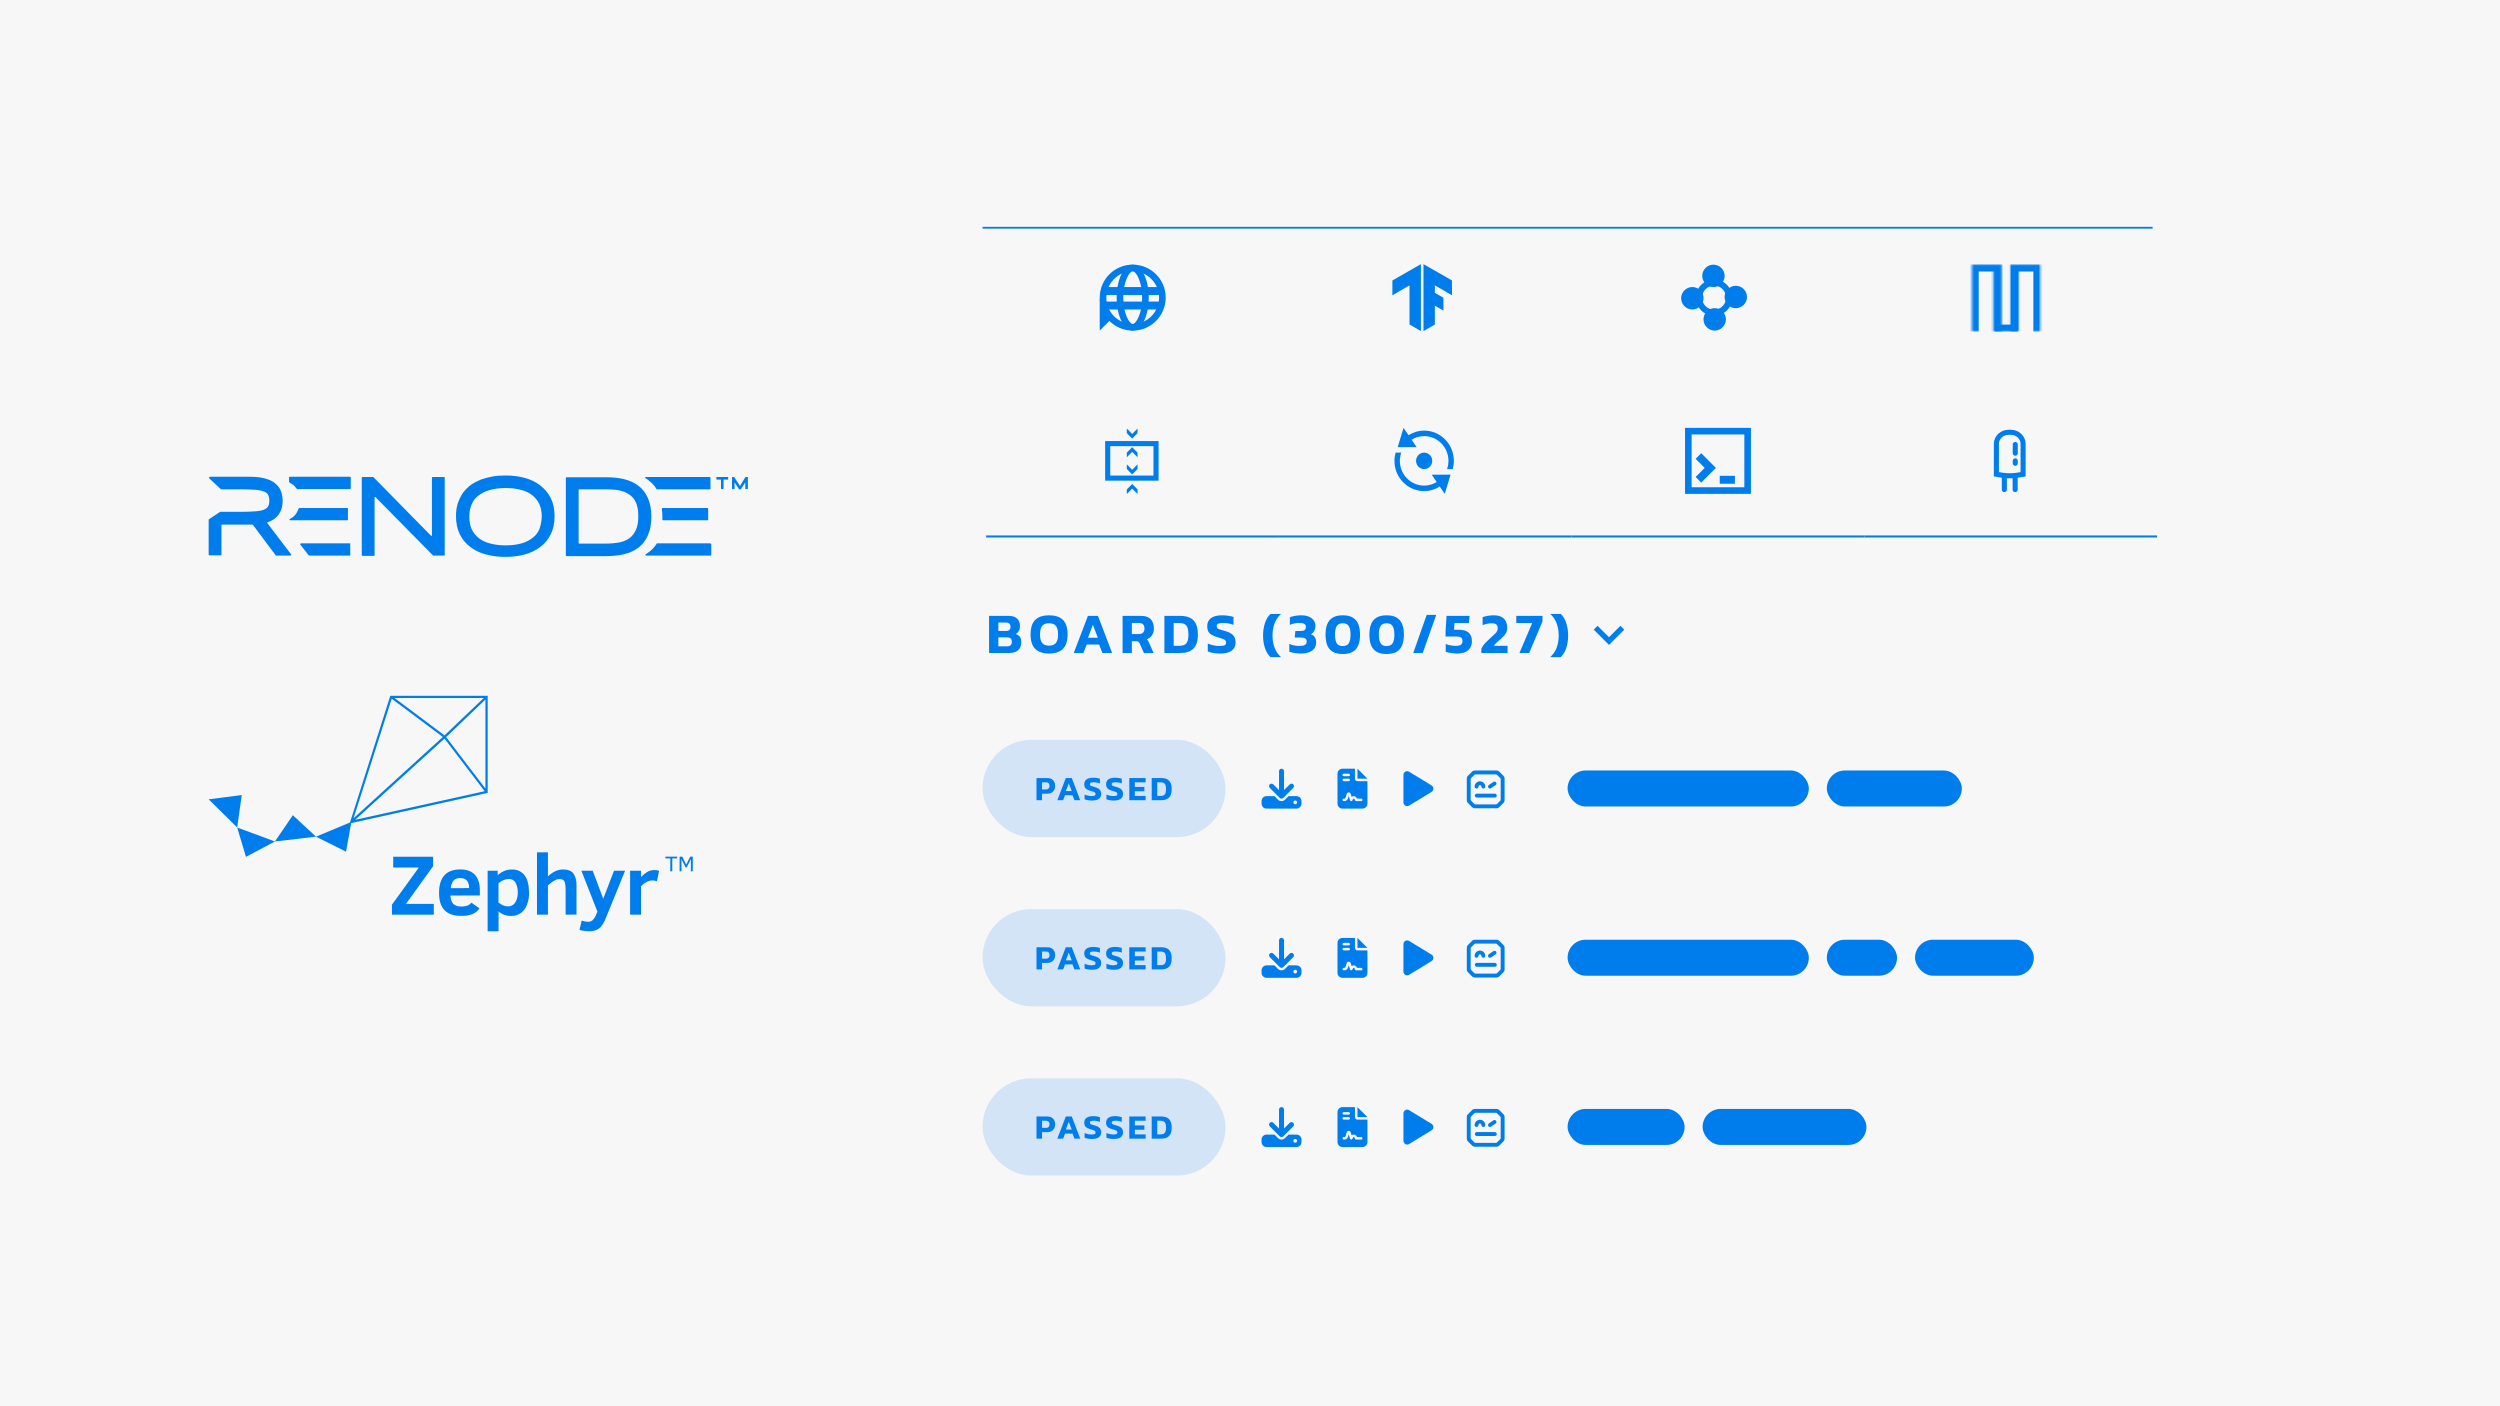 <svg width="1200" height="675" viewBox="0 0 1200 675" fill="none" xmlns="http://www.w3.org/2000/svg">
<rect width="1200" height="675" fill="#F7F7F7"/>
<path d="M128.301 251.087C128.301 250.964 128.178 250.964 128.301 250.841C128.301 250.718 128.424 250.718 128.424 250.718C130.513 249.98 132.11 248.997 133.217 247.645C134.814 245.802 135.674 243.344 135.674 240.394C135.674 238.551 135.306 236.83 134.691 235.356C134.077 233.881 132.971 232.652 131.496 231.546C130.144 230.563 128.424 229.948 126.334 229.457C124.368 228.965 121.91 228.842 119.206 228.842H100.772C100.526 228.842 100.403 228.965 100.403 229.211V229.457C100.403 229.579 100.403 229.702 100.526 229.702L105.933 234.741C106.056 234.864 106.056 234.864 106.179 234.864H115.765C118.469 234.864 120.804 234.987 122.647 235.11C124.368 235.233 125.843 235.601 126.826 235.97C127.686 236.339 128.301 236.83 128.669 237.445C129.038 238.182 129.284 239.165 129.284 240.272C129.284 241.5 129.038 242.484 128.669 243.098C128.301 243.713 127.686 244.204 126.826 244.573C125.72 245.065 124.368 245.31 122.524 245.433C120.681 245.556 118.346 245.679 115.519 245.679H105.933C105.81 245.679 105.81 245.679 105.687 245.679L100.28 249.243C100.157 249.366 100.157 249.489 100.157 249.612V266.203C100.157 266.449 100.28 266.572 100.526 266.572H105.933C106.179 266.572 106.302 266.449 106.302 266.203V252.07C106.302 251.947 106.425 251.824 106.548 251.824H121.173C121.295 251.824 121.295 251.824 121.418 251.947L132.356 266.572C132.479 266.695 132.479 266.695 132.602 266.695H139.361C139.484 266.695 139.607 266.572 139.73 266.449C139.853 266.326 139.73 266.203 139.73 266.08L128.301 251.087ZM309.943 229.579C310.435 229.825 310.804 230.194 311.172 230.44C312.647 231.546 313.999 232.898 314.982 234.495C314.982 234.495 314.982 234.495 314.982 234.618L315.105 234.741C315.228 234.864 315.228 234.864 315.351 234.864H340.668C340.791 234.864 340.914 234.864 340.914 234.741C341.037 234.618 341.037 234.618 341.037 234.495V229.334C341.037 229.088 340.914 228.965 340.668 228.965H309.943C309.821 228.965 309.575 229.088 309.575 229.211C309.698 229.334 309.821 229.579 309.943 229.579ZM305.273 254.282C304.536 255.88 303.553 257.231 302.324 258.215C300.972 259.198 299.374 259.935 297.531 260.304C295.564 260.673 293.352 260.918 291.017 260.918H277.99C277.867 260.918 277.744 260.795 277.744 260.673V235.11C277.744 234.987 277.867 234.864 277.99 234.864H291.017C292.615 234.864 294.09 234.987 295.564 235.11C296.916 235.233 298.145 235.601 299.374 235.97C300.48 236.339 301.463 236.953 302.324 237.568C303.184 238.182 303.921 238.92 304.536 239.903C305.15 240.886 305.642 241.992 305.888 243.221C306.256 244.573 306.379 246.171 306.379 247.891C306.379 250.472 306.011 252.684 305.273 254.282ZM312.647 247.891C312.647 244.327 312.033 241.378 310.927 238.92C309.821 236.462 308.223 234.495 306.256 233.021C304.29 231.546 301.955 230.563 299.374 229.948C296.793 229.334 294.09 229.088 291.017 229.088H271.968C271.722 229.088 271.599 229.211 271.599 229.457V266.572C271.599 266.817 271.722 266.94 271.968 266.94H291.017C292.984 266.94 294.95 266.817 296.67 266.572C298.514 266.326 300.235 265.834 301.832 265.343C303.43 264.728 304.905 263.991 306.256 263.008C307.608 262.024 308.714 260.795 309.698 259.321C310.681 257.969 311.295 256.248 311.91 254.405C312.401 252.315 312.647 250.226 312.647 247.891ZM258.941 253.913C258.203 255.634 257.22 256.986 255.746 258.092C254.394 259.198 252.55 260.181 250.461 260.795C248.249 261.41 245.668 261.779 242.718 261.779C239.769 261.779 237.188 261.41 234.976 260.795C232.764 260.181 231.043 259.321 229.568 258.092C228.216 256.986 227.11 255.511 226.373 253.913C225.636 252.193 225.267 250.226 225.267 248.014C225.267 245.802 225.636 243.836 226.373 242.115C227.11 240.394 228.094 239.043 229.568 237.936C231.043 236.83 232.764 235.847 234.976 235.233C237.188 234.618 239.769 234.25 242.718 234.25C245.668 234.25 248.249 234.618 250.461 235.233C252.55 235.847 254.394 236.707 255.746 237.936C257.097 239.043 258.203 240.517 258.941 242.115C259.678 243.836 260.047 245.802 260.047 248.137C259.924 250.103 259.555 252.193 258.941 253.913ZM259.187 232.898C257.097 231.3 254.517 230.071 251.69 229.334C248.863 228.596 245.791 228.228 242.595 228.228C240.383 228.228 238.294 228.35 236.451 228.719C234.484 229.088 232.518 229.579 230.797 230.194C229.077 230.931 227.356 231.792 226.004 232.775C224.53 233.881 223.301 235.11 222.194 236.585C221.211 238.059 220.351 239.78 219.737 241.623C219.122 243.467 218.876 245.556 218.876 247.768C218.876 251.087 219.491 254.036 220.72 256.494C221.949 258.952 223.669 261.041 225.881 262.639C227.971 264.237 230.552 265.466 233.501 266.203C236.328 266.94 239.4 267.309 242.595 267.309C245.791 267.309 248.863 266.94 251.69 266.203C254.517 265.466 257.097 264.237 259.187 262.639C261.399 261.041 263.119 258.952 264.348 256.494C265.577 254.036 266.192 251.087 266.192 247.768C266.192 244.45 265.577 241.5 264.348 239.043C263.119 236.585 261.399 234.618 259.187 232.898ZM213.1 228.965H207.693C207.447 228.965 207.324 229.088 207.324 229.334V256.986C207.324 257.109 207.201 257.231 207.201 257.231C207.078 257.231 206.955 257.231 206.955 257.231L179.303 229.088C179.18 228.965 179.18 228.965 179.057 228.965H174.019C173.773 228.965 173.65 229.088 173.65 229.334V266.449C173.65 266.695 173.773 266.817 174.019 266.817H179.426C179.672 266.817 179.795 266.695 179.795 266.449V238.797C179.795 238.674 179.795 238.551 179.918 238.551C180.041 238.551 180.163 238.551 180.163 238.551L207.815 266.572C207.938 266.695 207.938 266.695 208.061 266.695H213.1C213.223 266.695 213.346 266.695 213.346 266.572C213.469 266.449 213.469 266.449 213.469 266.326V229.334C213.592 229.088 213.346 228.965 213.1 228.965ZM138.993 231.669C139.361 231.914 139.73 232.16 140.099 232.283C141.082 232.898 141.819 233.758 142.434 234.618C142.557 234.741 142.68 234.741 142.803 234.741H167.997C168.119 234.741 168.242 234.741 168.242 234.618C168.365 234.495 168.365 234.495 168.365 234.372V229.211C168.365 228.965 168.242 228.842 167.997 228.842H139.116C138.87 228.842 138.747 228.965 138.747 229.211V231.177C138.747 231.423 138.87 231.546 138.993 231.669ZM358.857 228.965H357.874C357.874 228.965 357.751 228.965 357.751 229.088L355.17 233.266L352.466 229.088L352.343 228.965H351.483C351.36 228.965 351.36 229.088 351.36 229.088V234.618C351.36 234.741 351.483 234.741 351.483 234.741H352.466C352.589 234.741 352.589 234.618 352.589 234.618V231.546L354.678 234.741L354.801 234.864H355.538C355.661 234.864 355.661 234.864 355.661 234.741L357.751 231.546V234.618C357.751 234.741 357.874 234.741 357.874 234.741H358.857C358.98 234.741 358.98 234.618 358.98 234.618V229.088C358.98 228.965 358.857 228.965 358.857 228.965ZM349.516 228.965H343.986C343.863 228.965 343.863 229.088 343.863 229.088V230.071C343.863 230.194 343.986 230.194 343.986 230.194H346.075V234.618C346.075 234.741 346.198 234.741 346.198 234.741H347.181C347.304 234.741 347.304 234.618 347.304 234.618V230.194H349.394C349.516 230.194 349.516 230.071 349.516 230.071V229.088C349.762 228.965 349.639 228.965 349.516 228.965ZM318.055 249.612C318.178 249.735 318.178 249.735 318.3 249.735H339.562C339.685 249.735 339.808 249.735 339.808 249.612C339.93 249.489 339.93 249.489 339.93 249.366V244.204C339.93 243.958 339.808 243.836 339.562 243.836H318.055C317.932 243.836 317.809 243.836 317.809 243.958C317.686 244.081 317.686 244.204 317.686 244.204C317.809 245.31 317.932 246.539 317.932 247.645C317.932 248.137 317.932 248.751 317.932 249.243C317.932 249.489 317.932 249.612 318.055 249.612ZM340.914 260.795H315.474C315.351 260.795 315.228 260.795 315.228 260.918L315.105 261.041C315.105 261.041 315.105 261.041 315.105 261.164C313.999 262.762 312.77 264.114 311.172 265.22C310.804 265.466 310.312 265.834 309.943 266.08C309.821 266.203 309.698 266.326 309.821 266.449C309.821 266.572 310.066 266.695 310.189 266.695H341.037C341.159 266.695 341.282 266.695 341.282 266.572C341.405 266.449 341.405 266.449 341.405 266.326V261.164C341.282 261.041 341.159 260.795 340.914 260.795ZM167.874 260.795H144.523C144.4 260.795 144.277 260.918 144.154 261.041C144.032 261.164 144.154 261.287 144.154 261.41L148.21 266.572C148.333 266.695 148.333 266.695 148.456 266.695H167.751C167.874 266.695 167.997 266.695 167.997 266.572C168.119 266.449 168.119 266.449 168.119 266.326V261.164C168.365 261.041 168.119 260.795 167.874 260.795ZM143.663 243.958C143.54 243.958 143.294 244.081 143.294 244.204C142.925 245.31 142.311 246.416 141.574 247.277C140.959 248.014 140.099 248.629 139.116 249.12C138.993 249.243 138.87 249.366 138.993 249.489C138.993 249.612 139.239 249.735 139.361 249.735H166.645C166.768 249.735 166.89 249.735 166.89 249.612C167.013 249.489 167.013 249.489 167.013 249.366V244.204C167.013 243.958 166.891 243.836 166.645 243.836H143.663V243.958Z" fill="#007DED"/>
<path d="M234.111 333.985H187.339L167.844 395.24L233.673 380.676L234.093 380.581V333.985H234.111ZM214.134 353.791L233.007 335.787V378.519L214.134 353.791ZM232.201 335.025L213.363 352.986L189.363 335.025H232.201ZM188.014 335.38L212.548 353.739L169.719 392.728L188.014 335.38ZM170.49 393.508L213.363 354.519L215.684 357.569L232.63 379.775L170.49 393.508Z" fill="#007DED"/>
<path d="M168.658 394.505L151.669 401.601L166.109 408.809L168.658 394.505Z" fill="#007DED"/>
<path d="M131.972 403.905L113.852 397.199L118.058 411.287L131.972 403.905Z" fill="#007DED"/>
<path d="M140.567 391.298L151.669 401.599L131.972 403.904L140.567 391.298Z" fill="#007DED"/>
<path d="M116.043 381.612L113.852 397.198L100.157 383.674L116.043 381.612Z" fill="#007DED"/>
<path d="M188.127 439.037V434.255L201.034 416.415H188.741V411.226H207.886V415.792L194.857 433.856H208.228V439.037H188.127Z" fill="#007DED"/>
<path d="M216.21 429.853C216.303 431.731 216.765 433.076 217.594 433.891C218.129 434.341 218.75 434.682 219.419 434.893C220.088 435.104 220.793 435.182 221.493 435.121C222.413 435.136 223.33 435.007 224.21 434.74C225.022 434.458 225.732 433.946 226.251 433.267L230.15 436.022C229.323 437.223 228.173 438.171 226.829 438.76C225.05 439.419 223.155 439.714 221.257 439.627C217.752 439.627 215.123 438.717 213.371 436.897C211.619 435.069 210.742 432.323 210.742 428.632C210.742 421.094 214.157 417.325 220.985 417.325C224.026 417.325 226.339 418.192 227.925 419.864C229.511 421.536 230.317 424.023 230.317 427.272V429.819L216.21 429.853ZM225.173 426.275C225.173 423.075 223.76 421.475 220.933 421.475C220.136 421.443 219.345 421.607 218.628 421.952C218.017 422.283 217.52 422.787 217.2 423.399C216.739 424.314 216.443 425.302 216.324 426.319L225.173 426.275Z" fill="#007DED"/>
<path d="M253.966 428.346C254.008 430.388 253.657 432.42 252.932 434.333C252.356 435.912 251.323 437.289 249.962 438.292C248.612 439.222 246.997 439.702 245.353 439.661C243.132 439.714 240.974 438.93 239.316 437.469V447H234.059V417.958H238.895V420.028C239.818 419.23 240.854 418.57 241.971 418.07C243.141 417.577 244.405 417.335 245.677 417.36C246.854 417.296 248.028 417.518 249.097 418.008C250.167 418.497 251.098 419.239 251.81 420.167C253.221 422.047 253.922 424.768 253.922 428.346H253.966ZM248.516 428.433C248.608 426.765 248.235 425.105 247.438 423.633C247.117 423.08 246.647 422.626 246.081 422.32C245.515 422.014 244.875 421.869 244.231 421.9C243.322 421.912 242.426 422.116 241.603 422.498C240.751 422.855 239.964 423.346 239.272 423.953V433.189C239.89 433.725 240.584 434.169 241.331 434.506C242.122 434.88 242.987 435.075 243.863 435.078C244.542 435.093 245.213 434.933 245.811 434.614C246.408 434.295 246.912 433.828 247.272 433.258C248.167 431.81 248.6 430.128 248.516 428.433" fill="#007DED"/>
<path d="M271.499 439.037V427.427C271.499 425.201 271.288 423.728 270.868 423C270.634 422.632 270.301 422.336 269.906 422.145C269.512 421.953 269.071 421.874 268.633 421.917C267.074 421.917 265.199 422.936 263.008 424.975V439.037H257.751V409.12H263.008V420.695C264.02 419.66 265.214 418.815 266.531 418.2C267.686 417.652 268.947 417.356 270.228 417.334C272.611 417.334 274.288 417.995 275.258 419.318C276.324 420.999 276.832 422.968 276.712 424.949V439.011L271.499 439.037Z" fill="#007DED"/>
<path d="M279.217 441.871C280.205 442.235 281.247 442.434 282.301 442.46C283.052 442.47 283.783 442.222 284.369 441.758C285.202 440.94 285.834 439.944 286.218 438.847L286.77 437.599L279.068 417.966H284.509L289.556 431.43L294.717 417.966H300.036L290.871 440.493C290.337 441.925 289.605 443.278 288.698 444.513C288.05 445.34 287.2 445.991 286.227 446.402C285.108 446.819 283.917 447.016 282.722 446.982C281.177 446.983 279.64 446.782 278.148 446.385L279.217 441.871Z" fill="#007DED"/>
<path d="M315.326 423.026C314.649 422.729 313.911 422.59 313.171 422.619C312.204 422.619 311.252 422.857 310.402 423.312C309.415 423.861 308.507 424.54 307.703 425.33V439.037H302.446V417.957H307.703V420.972C308.554 420.05 309.526 419.246 310.595 418.581C311.631 417.948 312.829 417.62 314.047 417.637C314.845 417.576 315.645 417.723 316.369 418.061L315.326 423.026Z" fill="#007DED"/>
<path d="M322.694 412.04V418.235H321.748V412.04H319.391V411.191H325.06V412.04H322.694Z" fill="#007DED"/>
<path d="M331.623 418.235V412.396L329.66 416.312H329.064L327.11 412.396V418.235H326.208V411.191H327.496L329.38 415.021L331.29 411.191H332.534V418.235H331.623Z" fill="#007DED"/>
<path d="M474.754 313.427V295.62H484.156C485.944 295.62 487.289 296.044 488.193 296.892C489.114 297.74 489.575 298.938 489.575 300.486C489.575 301.426 489.391 302.219 489.022 302.864C488.672 303.491 488.202 303.979 487.612 304.33C488.423 304.625 489.059 305.058 489.52 305.629C489.981 306.201 490.211 307.058 490.211 308.201C490.211 309.897 489.713 311.196 488.718 312.1C487.723 312.984 486.294 313.427 484.432 313.427H474.754ZM479.206 302.864H482.828C483.603 302.864 484.165 302.689 484.515 302.339C484.865 301.989 485.041 301.5 485.041 300.873C485.041 300.191 484.865 299.684 484.515 299.353C484.165 299.002 483.529 298.827 482.607 298.827H479.206V302.864ZM479.206 310.247H483.271C484.082 310.247 484.681 310.081 485.068 309.749C485.474 309.417 485.676 308.828 485.676 307.98C485.676 307.298 485.483 306.791 485.096 306.459C484.709 306.109 484.045 305.933 483.105 305.933H479.206V310.247ZM503.556 313.703C500.662 313.703 498.459 312.966 496.948 311.491C495.436 310.016 494.68 307.721 494.68 304.606C494.68 301.307 495.436 298.938 496.948 297.5C498.459 296.062 500.662 295.343 503.556 295.343C506.45 295.343 508.653 296.062 510.165 297.5C511.676 298.938 512.432 301.307 512.432 304.606C512.432 307.721 511.676 310.016 510.165 311.491C508.653 312.966 506.45 313.703 503.556 313.703ZM503.556 309.915C505.049 309.915 506.137 309.491 506.819 308.643C507.519 307.777 507.87 306.431 507.87 304.606C507.87 302.615 507.519 301.214 506.819 300.403C506.137 299.574 505.049 299.159 503.556 299.159C502.045 299.159 500.939 299.574 500.238 300.403C499.556 301.214 499.215 302.615 499.215 304.606C499.215 306.431 499.556 307.777 500.238 308.643C500.939 309.491 502.045 309.915 503.556 309.915ZM515.402 313.427L522.204 295.62H527.015L533.817 313.427H529.172L527.568 309.39H521.624L520.047 313.427H515.402ZM522.232 306.099H526.96L524.582 299.906L522.232 306.099ZM538.837 313.427V295.62H547.741C549.842 295.62 551.391 296.173 552.386 297.279C553.381 298.385 553.879 299.869 553.879 301.73C553.879 302.929 553.575 303.979 552.967 304.883C552.358 305.786 551.529 306.459 550.478 306.901C550.736 307.104 550.939 307.334 551.086 307.592C551.252 307.832 551.427 308.173 551.612 308.616L553.713 313.427H549.068L547.077 308.892C546.911 308.505 546.699 308.228 546.441 308.063C546.183 307.878 545.814 307.786 545.335 307.786H543.289V313.427H538.837ZM543.289 304.357H546.579C547.446 304.357 548.119 304.145 548.598 303.721C549.096 303.279 549.344 302.615 549.344 301.73C549.344 299.942 548.487 299.048 546.773 299.048H543.289V304.357ZM558.911 313.427V295.62H566.626C568.432 295.62 569.953 295.924 571.188 296.532C572.423 297.122 573.363 298.081 574.008 299.408C574.653 300.717 574.976 302.459 574.976 304.634C574.976 307.694 574.266 309.924 572.847 311.325C571.446 312.726 569.372 313.427 566.626 313.427H558.911ZM563.363 309.998H566.017C566.976 309.998 567.778 309.86 568.423 309.583C569.086 309.288 569.584 308.754 569.916 307.98C570.266 307.205 570.441 306.09 570.441 304.634C570.441 303.159 570.285 302.025 569.971 301.233C569.676 300.422 569.197 299.859 568.533 299.546C567.888 299.214 567.05 299.048 566.017 299.048H563.363V309.998ZM585.679 313.703C584.5 313.703 583.393 313.611 582.361 313.427C581.347 313.261 580.472 313.012 579.734 312.68V308.892C580.545 309.242 581.439 309.528 582.416 309.749C583.412 309.97 584.352 310.081 585.237 310.081C586.343 310.081 587.163 309.98 587.698 309.777C588.251 309.574 588.527 309.132 588.527 308.45C588.527 307.989 588.389 307.62 588.113 307.344C587.854 307.067 587.421 306.827 586.813 306.625C586.223 306.403 585.412 306.145 584.38 305.85C583.163 305.482 582.195 305.076 581.476 304.634C580.757 304.173 580.241 303.62 579.928 302.975C579.615 302.33 579.458 301.537 579.458 300.597C579.458 298.901 580.066 297.601 581.283 296.698C582.499 295.795 584.297 295.343 586.675 295.343C587.707 295.343 588.712 295.426 589.689 295.592C590.666 295.739 591.458 295.915 592.067 296.117V299.933C591.274 299.62 590.472 299.389 589.661 299.242C588.868 299.094 588.094 299.021 587.338 299.021C586.343 299.021 585.532 299.113 584.905 299.297C584.297 299.482 583.993 299.906 583.993 300.569C583.993 300.956 584.103 301.27 584.324 301.509C584.546 301.73 584.923 301.933 585.458 302.118C586.011 302.302 586.758 302.523 587.698 302.781C589.154 303.168 590.269 303.638 591.044 304.191C591.818 304.726 592.352 305.353 592.647 306.072C592.942 306.772 593.09 307.565 593.09 308.45C593.09 310.016 592.481 311.288 591.265 312.265C590.048 313.224 588.186 313.703 585.679 313.703ZM609.833 315.418C608.598 314.219 607.695 312.708 607.123 310.883C606.552 309.04 606.266 307.095 606.266 305.049C606.266 303.021 606.552 301.085 607.123 299.242C607.695 297.399 608.598 295.878 609.833 294.68H614.893C613.437 296.007 612.386 297.555 611.741 299.325C611.114 301.076 610.801 302.984 610.801 305.049C610.801 307.113 611.114 309.03 611.741 310.8C612.386 312.551 613.437 314.09 614.893 315.418H609.833ZM624.418 313.703C623.902 313.703 623.294 313.666 622.593 313.593C621.893 313.519 621.201 313.418 620.519 313.289C619.856 313.141 619.303 312.975 618.86 312.791V309.086C619.616 309.436 620.427 309.685 621.293 309.832C622.16 309.98 622.971 310.053 623.727 310.053C624.888 310.053 625.754 309.897 626.326 309.583C626.916 309.27 627.211 308.698 627.211 307.869C627.211 307.224 626.962 306.754 626.464 306.459C625.985 306.164 625.284 306.016 624.363 306.016H621.459L621.763 302.892H624.169C625.109 302.892 625.791 302.744 626.215 302.449C626.639 302.136 626.851 301.638 626.851 300.956C626.851 300.311 626.593 299.823 626.077 299.491C625.579 299.159 624.768 298.993 623.644 298.993C622.851 298.993 622.049 299.085 621.238 299.27C620.427 299.435 619.727 299.657 619.137 299.933V296.283C619.782 296.025 620.584 295.804 621.542 295.62C622.519 295.435 623.496 295.343 624.473 295.343C626.722 295.343 628.437 295.822 629.616 296.781C630.815 297.721 631.414 298.929 631.414 300.403C631.414 301.251 631.229 302.044 630.861 302.781C630.51 303.519 629.967 304.072 629.229 304.44C630.077 304.735 630.704 305.214 631.109 305.878C631.533 306.542 631.745 307.344 631.745 308.284C631.745 309.519 631.432 310.542 630.805 311.353C630.179 312.146 629.312 312.735 628.206 313.123C627.119 313.51 625.856 313.703 624.418 313.703ZM644.528 313.924C642.537 313.924 640.934 313.565 639.717 312.846C638.5 312.127 637.616 311.076 637.063 309.694C636.528 308.293 636.261 306.606 636.261 304.634C636.261 302.661 636.528 300.984 637.063 299.601C637.616 298.219 638.5 297.168 639.717 296.449C640.934 295.712 642.537 295.343 644.528 295.343C646.538 295.343 648.141 295.712 649.339 296.449C650.556 297.168 651.441 298.219 651.994 299.601C652.547 300.984 652.823 302.661 652.823 304.634C652.823 306.606 652.547 308.293 651.994 309.694C651.441 311.076 650.556 312.127 649.339 312.846C648.141 313.565 646.538 313.924 644.528 313.924ZM644.528 310.109C645.929 310.109 646.897 309.648 647.432 308.726C647.985 307.786 648.261 306.422 648.261 304.634C648.261 302.846 647.985 301.491 647.432 300.569C646.897 299.629 645.929 299.159 644.528 299.159C643.127 299.159 642.15 299.629 641.597 300.569C641.063 301.491 640.795 302.846 640.795 304.634C640.795 306.422 641.063 307.786 641.597 308.726C642.15 309.648 643.127 310.109 644.528 310.109ZM665.574 313.924C663.583 313.924 661.98 313.565 660.763 312.846C659.546 312.127 658.661 311.076 658.108 309.694C657.574 308.293 657.307 306.606 657.307 304.634C657.307 302.661 657.574 300.984 658.108 299.601C658.661 298.219 659.546 297.168 660.763 296.449C661.98 295.712 663.583 295.343 665.574 295.343C667.583 295.343 669.187 295.712 670.385 296.449C671.602 297.168 672.487 298.219 673.04 299.601C673.593 300.984 673.869 302.661 673.869 304.634C673.869 306.606 673.593 308.293 673.04 309.694C672.487 311.076 671.602 312.127 670.385 312.846C669.187 313.565 667.583 313.924 665.574 313.924ZM665.574 310.109C666.975 310.109 667.943 309.648 668.477 308.726C669.031 307.786 669.307 306.422 669.307 304.634C669.307 302.846 669.031 301.491 668.477 300.569C667.943 299.629 666.975 299.159 665.574 299.159C664.173 299.159 663.196 299.629 662.643 300.569C662.109 301.491 661.841 302.846 661.841 304.634C661.841 306.422 662.109 307.786 662.643 308.726C663.196 309.648 664.173 310.109 665.574 310.109ZM678.352 313.427L684.823 295.122H689.385L682.915 313.427H678.352ZM699.338 313.703C698.803 313.703 698.204 313.666 697.54 313.593C696.895 313.537 696.25 313.445 695.605 313.316C694.978 313.187 694.425 313.021 693.946 312.818V309.113C694.388 309.298 694.886 309.463 695.439 309.611C696.01 309.74 696.573 309.841 697.126 309.915C697.697 309.989 698.204 310.026 698.646 310.026C699.789 310.026 700.628 309.851 701.163 309.5C701.716 309.15 701.992 308.551 701.992 307.703C701.992 306.947 701.799 306.403 701.411 306.072C701.043 305.721 700.324 305.546 699.255 305.546H693.863V303.307L694.333 295.62H705.393L705.061 299.048H698.149L697.955 302.284H700.278C702.435 302.284 704.011 302.763 705.006 303.721C706.02 304.661 706.527 306.044 706.527 307.869C706.527 309.639 705.928 311.058 704.73 312.127C703.55 313.178 701.752 313.703 699.338 313.703ZM711.047 313.427V311.353C711.545 310.321 712.181 309.399 712.955 308.588C713.748 307.777 714.605 306.956 715.527 306.127C716.375 305.353 717.048 304.735 717.545 304.274C718.043 303.814 718.393 303.371 718.596 302.947C718.817 302.523 718.928 302.016 718.928 301.426C718.928 299.915 717.951 299.159 715.997 299.159C715.241 299.159 714.494 299.251 713.757 299.435C713.02 299.601 712.319 299.813 711.656 300.071V296.228C712.375 295.97 713.213 295.758 714.172 295.592C715.149 295.426 716.117 295.343 717.075 295.343C719.158 295.343 720.744 295.869 721.831 296.919C722.919 297.97 723.463 299.445 723.463 301.343C723.463 302.413 723.214 303.343 722.716 304.136C722.218 304.91 721.472 305.731 720.476 306.597C719.739 307.224 719.075 307.804 718.485 308.339C717.914 308.855 717.425 309.408 717.02 309.998H723.628V313.427H711.047ZM729.341 313.427L735.452 299.048H727.82V295.62H740.401V298.274L733.986 313.427H729.341ZM744.08 315.418C745.555 314.09 746.606 312.551 747.232 310.8C747.859 309.03 748.173 307.113 748.173 305.049C748.173 302.984 747.859 301.076 747.232 299.325C746.606 297.555 745.555 296.007 744.08 294.68H749.168C750.385 295.878 751.279 297.399 751.85 299.242C752.422 301.085 752.707 303.021 752.707 305.049C752.707 307.095 752.422 309.04 751.85 310.883C751.279 312.708 750.385 314.219 749.168 315.418H744.08Z" fill="#007DED"/>
<path fill-rule="evenodd" clip-rule="evenodd" d="M766.832 300.381L764.986 302.227L772.318 309.559L779.65 302.227L777.804 300.381L772.318 305.868L766.832 300.381Z" fill="#007DED"/>
<line x1="471.616" y1="109.314" x2="1033.27" y2="109.314" stroke="#007DED" stroke-width="0.864"/>
<path d="M543.698 130.193C550.663 130.193 556.362 135.892 556.362 142.857C556.362 149.822 550.663 155.521 543.698 155.521C536.733 155.521 531.034 149.822 531.034 142.857C531.034 135.892 536.733 130.193 543.698 130.193ZM543.698 127.027C534.939 127.027 527.868 134.098 527.868 142.857C527.868 151.616 534.939 158.687 543.698 158.687C552.457 158.687 559.528 151.616 559.528 142.857C559.528 134.098 552.457 127.027 543.698 127.027Z" fill="#007DED"/>
<path d="M543.697 130.193C545.28 130.193 548.235 135.153 548.235 142.857C548.235 150.561 545.28 155.521 543.697 155.521C542.114 155.521 539.16 150.561 539.16 142.857C539.16 135.153 542.114 130.193 543.697 130.193ZM543.697 127.027C539.476 127.027 535.994 134.098 535.994 142.857C535.994 151.616 539.476 158.687 543.697 158.687C547.919 158.687 551.401 151.616 551.401 142.857C551.401 134.098 547.919 127.027 543.697 127.027Z" fill="#007DED"/>
<path d="M529.345 146.657H558.05" stroke="#007DED" stroke-width="3.799" stroke-miterlimit="10"/>
<path d="M529.345 139.692H558.05" stroke="#007DED" stroke-width="3.799" stroke-miterlimit="10"/>
<path d="M527.868 158.687V143.491L533.567 152.989L527.868 158.687Z" fill="#007DED"/>
<path d="M696.942 134.625L683.262 126.78V158.935L688.728 155.752V146.705L692.855 149.103L692.832 142.913L688.728 140.56V136.966L696.961 141.741L696.942 134.625Z" fill="#007DED"/>
<path d="M668.353 134.625L682.033 126.78V158.935L676.568 155.752V136.966L668.334 141.741L668.353 134.625Z" fill="#007DED"/>
<path d="M822.749 137.078C825.88 137.078 828.522 139.625 828.522 142.858C828.522 146.091 825.978 148.638 822.749 148.638C819.52 148.638 816.976 145.993 816.976 142.858C816.976 139.723 819.618 137.078 822.749 137.078ZM822.749 134.139C817.954 134.139 814.041 138.057 814.041 142.858C814.041 147.658 817.954 151.577 822.749 151.577C827.543 151.577 831.457 147.658 831.457 142.858C831.457 138.057 827.543 134.139 822.749 134.139Z" fill="#007DED"/>
<path d="M822.446 136.334C820.293 136.334 818.532 134.57 818.532 132.415C818.532 130.26 820.293 128.497 822.446 128.497C824.599 128.497 826.36 130.26 826.36 132.415C826.36 134.57 824.599 136.334 822.446 136.334Z" fill="#007DED"/>
<path d="M822.446 129.966C823.816 129.966 824.892 131.044 824.892 132.415C824.892 133.787 823.816 134.865 822.446 134.865C821.076 134.865 819.999 133.787 819.999 132.415C819.999 131.044 821.076 129.966 822.446 129.966ZM822.446 127.027C819.51 127.027 817.064 129.476 817.064 132.415C817.064 135.354 819.51 137.804 822.446 137.804C825.381 137.804 827.827 135.354 827.827 132.415C827.827 129.476 825.381 127.027 822.446 127.027Z" fill="#007DED"/>
<path d="M822.75 156.082C820.598 156.082 818.836 154.319 818.836 152.164C818.836 150.009 820.598 148.245 822.75 148.245C824.903 148.245 826.664 150.009 826.664 152.164C826.664 154.319 824.903 156.082 822.75 156.082Z" fill="#007DED"/>
<path d="M823.054 150.85C824.424 150.85 825.5 151.928 825.5 153.299C825.5 154.671 824.424 155.748 823.054 155.748C821.684 155.748 820.608 154.671 820.608 153.299C820.608 151.928 821.684 150.85 823.054 150.85ZM823.054 147.911C820.118 147.911 817.672 150.36 817.672 153.299C817.672 156.238 820.118 158.687 823.054 158.687C825.989 158.687 828.435 156.238 828.435 153.299C828.435 150.36 825.989 147.911 823.054 147.911Z" fill="#007DED"/>
<path d="M833.18 146.471C831.027 146.471 829.266 144.707 829.266 142.552C829.266 140.397 831.027 138.633 833.18 138.633C835.332 138.633 837.094 140.397 837.094 142.552C837.094 144.707 835.332 146.471 833.18 146.471Z" fill="#007DED"/>
<path d="M833.18 140.103C834.549 140.103 835.626 141.18 835.626 142.552C835.626 143.923 834.549 145.001 833.18 145.001C831.81 145.001 830.733 143.923 830.733 142.552C830.733 141.18 831.81 140.103 833.18 140.103ZM833.18 137.164C830.244 137.164 827.798 139.613 827.798 142.552C827.798 145.491 830.244 147.94 833.18 147.94C836.115 147.94 838.561 145.491 838.561 142.552C838.561 139.613 836.115 137.164 833.18 137.164Z" fill="#007DED"/>
<path d="M812.32 147.08C810.168 147.08 808.406 145.317 808.406 143.161C808.406 141.006 810.168 139.243 812.32 139.243C814.473 139.243 816.234 141.006 816.234 143.161C816.234 145.317 814.473 147.08 812.32 147.08Z" fill="#007DED"/>
<path d="M812.32 140.712C813.69 140.712 814.766 141.79 814.766 143.161C814.766 144.533 813.69 145.61 812.32 145.61C810.95 145.61 809.874 144.533 809.874 143.161C809.874 141.79 810.95 140.712 812.32 140.712ZM812.32 137.773C809.385 137.773 806.938 140.222 806.938 143.161C806.938 146.1 809.385 148.549 812.32 148.549C815.255 148.549 817.701 146.1 817.701 143.161C817.701 140.222 815.255 137.773 812.32 137.773Z" fill="#007DED"/>
<mask id="path-37-inside-1_2106_3900" fill="white">
<path d="M946.474 158.998V127.027H960.839V158.998"/>
</mask>
<path d="M943.179 158.998V162.293H949.768V158.998H943.179ZM946.474 127.027V123.733H943.179V127.027H946.474ZM960.839 127.027H964.134V123.733H960.839V127.027ZM957.545 158.998V162.293H964.134V158.998H957.545ZM949.768 158.998V127.027H943.179V158.998H949.768ZM946.474 130.322H960.839V123.733H946.474V130.322ZM957.545 127.027V158.998H964.134V127.027H957.545Z" fill="#007DED" mask="url(#path-37-inside-1_2106_3900)"/>
<mask id="path-39-inside-2_2106_3900" fill="white">
<path d="M964.943 158.998V127.027H979.309V158.998"/>
</mask>
<path d="M961.649 158.998V162.293H968.237V158.998H961.649ZM964.943 127.027V123.733H961.649V127.027H964.943ZM979.309 127.027H982.603V123.733H979.309V127.027ZM976.014 158.998V162.293H982.603V158.998H976.014ZM968.237 158.998V127.027H961.649V158.998H968.237ZM964.943 130.322H979.309V123.733H964.943V130.322ZM976.014 127.027V158.998H982.603V127.027H976.014Z" fill="#007DED" mask="url(#path-39-inside-2_2106_3900)"/>
<mask id="path-41-inside-3_2106_3900" fill="white">
<path d="M969.048 128.965V158.998H956.735V128.965"/>
</mask>
<path d="M972.239 128.965V125.773H965.857V128.965H972.239ZM969.048 158.998V162.19H972.239V158.998H969.048ZM956.735 158.998H953.543V162.19H956.735V158.998ZM959.926 128.965V125.773H953.543V128.965H959.926ZM965.857 128.965V158.998H972.239V128.965H965.857ZM969.048 155.807H956.735V162.19H969.048V155.807ZM959.926 158.998V128.965H953.543V158.998H959.926Z" fill="#007DED" mask="url(#path-41-inside-3_2106_3900)"/>
<g clip-path="url(#clip0_2106_3900)">
<rect x="531.693" y="212.933" width="23.197" height="16.559" stroke="#007DED" stroke-width="2.448"/>
<path d="M540.874 219.49L543.45 216.88L546.011 219.49V217.266L543.45 214.656L540.874 217.266V219.49Z" fill="#007DED"/>
<path d="M540.874 237.134L543.45 234.524L546.011 237.134V234.91L543.45 232.3L540.874 234.91V237.134Z" fill="#007DED"/>
<path d="M540.874 222.899L543.45 225.508L546.011 222.899V225.122L543.45 227.732L540.874 225.122V222.899Z" fill="#007DED"/>
<path d="M540.874 205.69L543.45 208.3L546.011 205.69V207.914L543.45 210.523L540.874 207.914V205.69Z" fill="#007DED"/>
</g>
<path d="M613.859 257.013H473.344V257.995H613.859V257.013Z" fill="#007DED"/>
<path d="M697.849 221.213C697.849 222.588 697.65 223.912 697.298 225.173H694.576C695.01 223.932 695.257 222.603 695.257 221.213C695.257 214.663 690.026 209.333 683.594 209.333C681.383 209.333 679.322 209.972 677.562 211.068L679.969 214.613H670.905L673.694 205.374L676.092 208.902C678.273 207.517 680.832 206.693 683.594 206.693C691.465 206.693 697.849 213.194 697.849 221.213ZM689.615 231.366C687.856 232.456 685.8 233.092 683.594 233.092C677.162 233.092 671.93 227.762 671.93 221.213C671.93 219.823 672.178 218.494 672.611 217.253H669.889C669.538 218.514 669.338 219.838 669.338 221.213C669.338 229.232 675.721 235.732 683.594 235.732C686.35 235.732 688.906 234.913 691.084 233.532L693.486 237.052L696.275 227.827H687.211L689.615 231.366ZM683.594 217.253C681.446 217.253 679.706 219.026 679.706 221.213C679.706 223.4 681.446 225.173 683.594 225.173C685.741 225.173 687.482 223.4 687.482 221.213C687.482 219.026 685.741 217.253 683.594 217.253Z" fill="#007DED"/>
<path d="M754.374 257.013H613.859V257.995H754.374V257.013Z" fill="#007DED"/>
<path d="M837.288 208.541V233.884H811.976V208.541H837.288ZM840.452 205.374H808.812V237.052H840.452V205.374Z" fill="#007DED"/>
<path d="M815.246 218.89L820.941 224.592L815.246 230.294" stroke="#007DED" stroke-width="3.801" stroke-miterlimit="10"/>
<path d="M825.474 230.292H832.752" stroke="#007DED" stroke-width="3.801" stroke-miterlimit="10"/>
<path d="M894.889 257.013H754.374V257.995H894.889V257.013Z" fill="#007DED"/>
<path d="M958.267 227.64L960.813 228.067C963.369 228.496 965.984 228.496 968.54 228.067L971.086 227.639V213.061C971.086 209.99 968.465 207.5 965.232 207.5H964.121C960.888 207.5 958.267 209.99 958.267 213.061V227.64Z" stroke="#007DED" stroke-width="2.432" stroke-miterlimit="10"/>
<path d="M962.085 228.233V234.995" stroke="#007DED" stroke-width="2.432" stroke-miterlimit="10" stroke-linecap="round"/>
<path d="M967.267 228.233V234.995" stroke="#007DED" stroke-width="2.432" stroke-miterlimit="10" stroke-linecap="round"/>
<path d="M967.326 213.355V217.537" stroke="#007DED" stroke-width="2.432" stroke-miterlimit="10" stroke-linecap="round"/>
<path d="M967.326 221.211V222.361" stroke="#007DED" stroke-width="2.432" stroke-miterlimit="10" stroke-linecap="round"/>
<path d="M1035.4 257.013H894.889V257.995H1035.4V257.013Z" fill="#007DED"/>
<rect x="471.616" y="355.146" width="116.652" height="46.661" rx="23.33" fill="#007DED" fill-opacity="0.15"/>
<path d="M497.516 384.098V373.469H502.748C503.596 373.469 504.294 373.64 504.844 373.981C505.395 374.311 505.802 374.762 506.066 375.334C506.341 375.906 506.478 376.55 506.478 377.265C506.478 377.991 506.324 378.635 506.016 379.196C505.708 379.757 505.268 380.198 504.696 380.517C504.135 380.825 503.463 380.979 502.682 380.979H500.174V384.098H497.516ZM500.174 378.932H502.088C502.649 378.932 503.067 378.778 503.342 378.47C503.629 378.162 503.772 377.755 503.772 377.249C503.772 376.699 503.64 376.275 503.375 375.978C503.122 375.67 502.721 375.516 502.171 375.516H500.174V378.932ZM507.524 384.098L511.584 373.469H514.456L518.516 384.098H515.744L514.786 381.688H511.238L510.297 384.098H507.524ZM511.601 379.724H514.423L513.004 376.027L511.601 379.724ZM524.155 384.263C523.45 384.263 522.79 384.208 522.174 384.098C521.569 383.999 521.046 383.851 520.606 383.653V381.391C521.09 381.6 521.624 381.771 522.207 381.903C522.801 382.035 523.362 382.101 523.891 382.101C524.551 382.101 525.04 382.041 525.359 381.92C525.69 381.798 525.855 381.534 525.855 381.127C525.855 380.852 525.772 380.632 525.607 380.467C525.453 380.302 525.194 380.159 524.831 380.038C524.479 379.906 523.995 379.752 523.379 379.576C522.653 379.356 522.075 379.114 521.646 378.85C521.217 378.575 520.909 378.244 520.722 377.859C520.535 377.474 520.441 377.001 520.441 376.44C520.441 375.428 520.804 374.652 521.53 374.113C522.257 373.574 523.329 373.304 524.749 373.304C525.365 373.304 525.965 373.354 526.548 373.453C527.131 373.541 527.604 373.645 527.967 373.766V376.044C527.494 375.857 527.015 375.719 526.531 375.631C526.058 375.543 525.596 375.499 525.145 375.499C524.551 375.499 524.067 375.554 523.693 375.664C523.329 375.774 523.148 376.027 523.148 376.423C523.148 376.655 523.214 376.842 523.346 376.985C523.478 377.117 523.704 377.238 524.023 377.348C524.353 377.458 524.798 377.59 525.359 377.744C526.229 377.975 526.894 378.255 527.357 378.586C527.819 378.905 528.138 379.279 528.314 379.708C528.49 380.126 528.578 380.599 528.578 381.127C528.578 382.063 528.215 382.822 527.489 383.405C526.762 383.977 525.651 384.263 524.155 384.263ZM534.638 384.263C533.934 384.263 533.273 384.208 532.657 384.098C532.052 383.999 531.529 383.851 531.089 383.653V381.391C531.573 381.6 532.107 381.771 532.69 381.903C533.284 382.035 533.845 382.101 534.374 382.101C535.034 382.101 535.523 382.041 535.843 381.92C536.173 381.798 536.338 381.534 536.338 381.127C536.338 380.852 536.255 380.632 536.09 380.467C535.936 380.302 535.678 380.159 535.314 380.038C534.962 379.906 534.478 379.752 533.862 379.576C533.136 379.356 532.558 379.114 532.129 378.85C531.7 378.575 531.392 378.244 531.205 377.859C531.018 377.474 530.924 377.001 530.924 376.44C530.924 375.428 531.287 374.652 532.013 374.113C532.74 373.574 533.812 373.304 535.232 373.304C535.848 373.304 536.448 373.354 537.031 373.453C537.614 373.541 538.087 373.645 538.45 373.766V376.044C537.977 375.857 537.499 375.719 537.014 375.631C536.541 375.543 536.079 375.499 535.628 375.499C535.034 375.499 534.55 375.554 534.176 375.664C533.812 375.774 533.631 376.027 533.631 376.423C533.631 376.655 533.697 376.842 533.829 376.985C533.961 377.117 534.187 377.238 534.506 377.348C534.836 377.458 535.281 377.59 535.843 377.744C536.712 377.975 537.377 378.255 537.84 378.586C538.302 378.905 538.621 379.279 538.797 379.708C538.973 380.126 539.061 380.599 539.061 381.127C539.061 382.063 538.698 382.822 537.972 383.405C537.245 383.977 536.134 384.263 534.638 384.263ZM542.06 384.098V373.469H549.899V375.516H544.717V377.744H549.289V379.823H544.717V382.052H549.899V384.098H542.06ZM552.817 384.098V373.469H557.422C558.5 373.469 559.408 373.651 560.145 374.014C560.882 374.366 561.443 374.938 561.828 375.73C562.213 376.511 562.406 377.551 562.406 378.85C562.406 380.676 561.982 382.008 561.135 382.844C560.299 383.68 559.061 384.098 557.422 384.098H552.817ZM555.474 382.052H557.058C557.631 382.052 558.109 381.969 558.494 381.804C558.89 381.628 559.188 381.309 559.386 380.847C559.595 380.385 559.699 379.719 559.699 378.85C559.699 377.969 559.606 377.293 559.419 376.82C559.243 376.335 558.956 376 558.56 375.813C558.175 375.615 557.675 375.516 557.058 375.516H555.474V382.052Z" fill="#007DED"/>
<rect x="471.616" y="436.37" width="116.652" height="46.661" rx="23.33" fill="#007DED" fill-opacity="0.15"/>
<path d="M497.516 465.322V454.693H502.748C503.595 454.693 504.294 454.863 504.844 455.204C505.394 455.534 505.802 455.986 506.066 456.558C506.341 457.13 506.478 457.774 506.478 458.489C506.478 459.215 506.324 459.859 506.016 460.42C505.708 460.981 505.268 461.421 504.696 461.74C504.135 462.048 503.463 462.202 502.682 462.202H500.173V465.322H497.516ZM500.173 460.156H502.088C502.649 460.156 503.067 460.002 503.342 459.694C503.628 459.386 503.772 458.978 503.772 458.472C503.772 457.922 503.639 457.499 503.375 457.201C503.122 456.893 502.721 456.739 502.171 456.739H500.173V460.156ZM507.524 465.322L511.584 454.693H514.456L518.516 465.322H515.743L514.786 462.912H511.238L510.297 465.322H507.524ZM511.601 460.948H514.423L513.004 457.251L511.601 460.948ZM524.155 465.487C523.45 465.487 522.79 465.432 522.174 465.322C521.569 465.223 521.046 465.074 520.606 464.876V462.615C521.09 462.824 521.624 462.995 522.207 463.127C522.801 463.259 523.362 463.325 523.891 463.325C524.551 463.325 525.04 463.264 525.359 463.143C525.69 463.022 525.855 462.758 525.855 462.351C525.855 462.076 525.772 461.856 525.607 461.691C525.453 461.526 525.194 461.383 524.831 461.262C524.479 461.13 523.995 460.976 523.379 460.799C522.653 460.579 522.075 460.337 521.646 460.073C521.217 459.798 520.909 459.468 520.722 459.083C520.535 458.698 520.441 458.225 520.441 457.664C520.441 456.651 520.804 455.876 521.53 455.336C522.257 454.797 523.329 454.528 524.749 454.528C525.365 454.528 525.965 454.577 526.548 454.676C527.131 454.764 527.604 454.869 527.967 454.99V457.267C527.494 457.08 527.015 456.943 526.531 456.855C526.058 456.767 525.596 456.723 525.145 456.723C524.551 456.723 524.067 456.778 523.692 456.888C523.329 456.998 523.148 457.251 523.148 457.647C523.148 457.878 523.214 458.065 523.346 458.208C523.478 458.34 523.703 458.461 524.023 458.571C524.353 458.681 524.798 458.813 525.359 458.967C526.229 459.199 526.894 459.479 527.356 459.809C527.819 460.128 528.138 460.502 528.314 460.932C528.49 461.35 528.578 461.823 528.578 462.351C528.578 463.286 528.215 464.045 527.489 464.629C526.762 465.201 525.651 465.487 524.155 465.487ZM534.638 465.487C533.933 465.487 533.273 465.432 532.657 465.322C532.052 465.223 531.529 465.074 531.089 464.876V462.615C531.573 462.824 532.107 462.995 532.69 463.127C533.284 463.259 533.845 463.325 534.374 463.325C535.034 463.325 535.523 463.264 535.842 463.143C536.173 463.022 536.338 462.758 536.338 462.351C536.338 462.076 536.255 461.856 536.09 461.691C535.936 461.526 535.677 461.383 535.314 461.262C534.962 461.13 534.478 460.976 533.862 460.799C533.136 460.579 532.558 460.337 532.129 460.073C531.7 459.798 531.392 459.468 531.205 459.083C531.018 458.698 530.924 458.225 530.924 457.664C530.924 456.651 531.287 455.876 532.013 455.336C532.74 454.797 533.812 454.528 535.232 454.528C535.848 454.528 536.448 454.577 537.031 454.676C537.614 454.764 538.087 454.869 538.45 454.99V457.267C537.977 457.08 537.498 456.943 537.014 456.855C536.541 456.767 536.079 456.723 535.628 456.723C535.034 456.723 534.55 456.778 534.176 456.888C533.812 456.998 533.631 457.251 533.631 457.647C533.631 457.878 533.697 458.065 533.829 458.208C533.961 458.34 534.187 458.461 534.506 458.571C534.836 458.681 535.281 458.813 535.842 458.967C536.712 459.199 537.377 459.479 537.84 459.809C538.302 460.128 538.621 460.502 538.797 460.932C538.973 461.35 539.061 461.823 539.061 462.351C539.061 463.286 538.698 464.045 537.972 464.629C537.245 465.201 536.134 465.487 534.638 465.487ZM542.06 465.322V454.693H549.899V456.739H544.717V458.967H549.289V461.047H544.717V463.275H549.899V465.322H542.06ZM552.817 465.322V454.693H557.421C558.5 454.693 559.408 454.874 560.145 455.237C560.882 455.59 561.443 456.162 561.828 456.954C562.213 457.735 562.406 458.775 562.406 460.073C562.406 461.9 561.982 463.231 561.135 464.067C560.299 464.904 559.061 465.322 557.421 465.322H552.817ZM555.474 463.275H557.058C557.631 463.275 558.109 463.193 558.494 463.028C558.89 462.852 559.187 462.532 559.386 462.07C559.595 461.608 559.699 460.943 559.699 460.073C559.699 459.193 559.606 458.516 559.419 458.043C559.243 457.559 558.956 457.223 558.56 457.036C558.175 456.838 557.675 456.739 557.058 456.739H555.474V463.275Z" fill="#007DED"/>
<rect x="471.616" y="517.594" width="116.652" height="46.661" rx="23.33" fill="#007DED" fill-opacity="0.15"/>
<path d="M497.516 546.546V535.917H502.748C503.596 535.917 504.294 536.087 504.844 536.429C505.395 536.759 505.802 537.21 506.066 537.782C506.341 538.354 506.478 538.998 506.478 539.713C506.478 540.439 506.324 541.083 506.016 541.644C505.708 542.205 505.268 542.645 504.696 542.964C504.135 543.272 503.463 543.427 502.682 543.427H500.174V546.546H497.516ZM500.174 541.38H502.088C502.649 541.38 503.067 541.226 503.342 540.918C503.629 540.61 503.772 540.203 503.772 539.696C503.772 539.146 503.64 538.723 503.375 538.426C503.122 538.117 502.721 537.963 502.171 537.963H500.174V541.38ZM507.524 546.546L511.584 535.917H514.456L518.516 546.546H515.744L514.786 544.136H511.238L510.297 546.546H507.524ZM511.601 542.172H514.423L513.004 538.475L511.601 542.172ZM524.155 546.711C523.45 546.711 522.79 546.656 522.174 546.546C521.569 546.447 521.046 546.298 520.606 546.1V543.839C521.09 544.048 521.624 544.219 522.207 544.351C522.801 544.483 523.362 544.549 523.891 544.549C524.551 544.549 525.04 544.488 525.359 544.367C525.69 544.246 525.855 543.982 525.855 543.575C525.855 543.3 525.772 543.08 525.607 542.915C525.453 542.75 525.194 542.607 524.831 542.486C524.479 542.354 523.995 542.2 523.379 542.024C522.653 541.804 522.075 541.561 521.646 541.297C521.217 541.022 520.909 540.692 520.722 540.307C520.535 539.922 520.441 539.449 520.441 538.888C520.441 537.875 520.804 537.1 521.53 536.561C522.257 536.021 523.329 535.752 524.749 535.752C525.365 535.752 525.965 535.801 526.548 535.9C527.131 535.988 527.604 536.093 527.967 536.214V538.492C527.494 538.305 527.015 538.167 526.531 538.079C526.058 537.991 525.596 537.947 525.145 537.947C524.551 537.947 524.067 538.002 523.693 538.112C523.329 538.222 523.148 538.475 523.148 538.871C523.148 539.102 523.214 539.289 523.346 539.432C523.478 539.564 523.704 539.685 524.023 539.795C524.353 539.906 524.798 540.038 525.359 540.192C526.229 540.423 526.894 540.703 527.357 541.033C527.819 541.352 528.138 541.727 528.314 542.156C528.49 542.574 528.578 543.047 528.578 543.575C528.578 544.51 528.215 545.27 527.489 545.853C526.762 546.425 525.651 546.711 524.155 546.711ZM534.638 546.711C533.934 546.711 533.273 546.656 532.657 546.546C532.052 546.447 531.529 546.298 531.089 546.1V543.839C531.573 544.048 532.107 544.219 532.69 544.351C533.284 544.483 533.845 544.549 534.374 544.549C535.034 544.549 535.523 544.488 535.843 544.367C536.173 544.246 536.338 543.982 536.338 543.575C536.338 543.3 536.255 543.08 536.09 542.915C535.936 542.75 535.678 542.607 535.314 542.486C534.962 542.354 534.478 542.2 533.862 542.024C533.136 541.804 532.558 541.561 532.129 541.297C531.7 541.022 531.392 540.692 531.205 540.307C531.018 539.922 530.924 539.449 530.924 538.888C530.924 537.875 531.287 537.1 532.013 536.561C532.74 536.021 533.812 535.752 535.232 535.752C535.848 535.752 536.448 535.801 537.031 535.9C537.614 535.988 538.087 536.093 538.45 536.214V538.492C537.977 538.305 537.499 538.167 537.014 538.079C536.541 537.991 536.079 537.947 535.628 537.947C535.034 537.947 534.55 538.002 534.176 538.112C533.812 538.222 533.631 538.475 533.631 538.871C533.631 539.102 533.697 539.289 533.829 539.432C533.961 539.564 534.187 539.685 534.506 539.795C534.836 539.906 535.281 540.038 535.843 540.192C536.712 540.423 537.377 540.703 537.84 541.033C538.302 541.352 538.621 541.727 538.797 542.156C538.973 542.574 539.061 543.047 539.061 543.575C539.061 544.51 538.698 545.27 537.972 545.853C537.245 546.425 536.134 546.711 534.638 546.711ZM542.06 546.546V535.917H549.899V537.963H544.717V540.192H549.289V542.271H544.717V544.499H549.899V546.546H542.06ZM552.817 546.546V535.917H557.422C558.5 535.917 559.408 536.098 560.145 536.462C560.882 536.814 561.443 537.386 561.828 538.178C562.213 538.959 562.406 539.999 562.406 541.297C562.406 543.124 561.982 544.455 561.135 545.292C560.299 546.128 559.061 546.546 557.422 546.546H552.817ZM555.474 544.499H557.058C557.631 544.499 558.109 544.417 558.494 544.252C558.89 544.076 559.188 543.757 559.386 543.294C559.595 542.832 559.699 542.167 559.699 541.297C559.699 540.417 559.606 539.74 559.419 539.267C559.243 538.783 558.956 538.448 558.56 538.261C558.175 538.062 557.675 537.963 557.058 537.963H555.474V544.499Z" fill="#007DED"/>
<rect x="752.444" y="369.835" width="115.787" height="17.282" rx="8.641" fill="#007DED"/>
<rect x="876.872" y="369.835" width="64.806" height="17.282" rx="8.641" fill="#007DED"/>
<rect x="752.444" y="451.06" width="115.787" height="17.282" rx="8.641" fill="#007DED"/>
<rect x="876.872" y="451.06" width="33.699" height="17.282" rx="8.641" fill="#007DED"/>
<rect x="919.213" y="451.06" width="57.03" height="17.282" rx="8.641" fill="#007DED"/>
<rect x="752.444" y="532.283" width="56.166" height="17.282" rx="8.641" fill="#007DED"/>
<rect x="817.25" y="532.283" width="78.632" height="17.282" rx="8.641" fill="#007DED"/>
<path d="M616.329 370.169C616.329 369.506 615.794 368.971 615.131 368.971C614.469 368.971 613.934 369.506 613.934 370.169V379.253L611.186 376.506C610.718 376.038 609.959 376.038 609.491 376.506C609.023 376.974 609.023 377.733 609.491 378.201L614.282 382.992C614.749 383.46 615.509 383.46 615.977 382.992L620.768 378.201C621.236 377.733 621.236 376.974 620.768 376.506C620.3 376.038 619.54 376.038 619.073 376.506L616.329 379.253V370.169ZM607.945 382.146C606.624 382.146 605.549 383.221 605.549 384.542V385.74C605.549 387.061 606.624 388.135 607.945 388.135H622.318C623.639 388.135 624.713 387.061 624.713 385.74V384.542C624.713 383.221 623.639 382.146 622.318 382.146H618.519L616.823 383.842C615.887 384.778 614.371 384.778 613.436 383.842L611.744 382.146H607.945ZM621.719 384.242C621.957 384.242 622.186 384.337 622.354 384.506C622.523 384.674 622.617 384.902 622.617 385.141C622.617 385.379 622.523 385.607 622.354 385.776C622.186 385.944 621.957 386.039 621.719 386.039C621.481 386.039 621.252 385.944 621.084 385.776C620.915 385.607 620.821 385.379 620.821 385.141C620.821 384.902 620.915 384.674 621.084 384.506C621.252 384.337 621.481 384.242 621.719 384.242Z" fill="#007DED"/>
<path d="M644.39 368.971C643.069 368.971 641.995 370.045 641.995 371.367V385.74C641.995 387.061 643.069 388.135 644.39 388.135H653.972C655.294 388.135 656.368 387.061 656.368 385.74V374.96H651.577C650.914 374.96 650.379 374.425 650.379 373.762V368.971H644.39ZM651.577 368.971V373.762H656.368L651.577 368.971ZM644.989 371.367H647.385C647.714 371.367 647.984 371.636 647.984 371.966C647.984 372.295 647.714 372.564 647.385 372.564H644.989C644.66 372.564 644.39 372.295 644.39 371.966C644.39 371.636 644.66 371.367 644.989 371.367ZM644.989 373.762H647.385C647.714 373.762 647.984 374.032 647.984 374.361C647.984 374.69 647.714 374.96 647.385 374.96H644.989C644.66 374.96 644.39 374.69 644.39 374.361C644.39 374.032 644.66 373.762 644.989 373.762ZM647.018 383.262C646.79 384.022 646.09 384.542 645.296 384.542H644.989C644.66 384.542 644.39 384.272 644.39 383.943C644.39 383.614 644.66 383.344 644.989 383.344H645.296C645.562 383.344 645.794 383.172 645.869 382.917L646.427 381.065C646.554 380.642 646.943 380.35 647.385 380.35C647.827 380.35 648.216 380.638 648.343 381.065L648.777 382.509C649.054 382.277 649.406 382.146 649.78 382.146C650.375 382.146 650.918 382.483 651.184 383.015L651.349 383.344H653.374C653.703 383.344 653.972 383.614 653.972 383.943C653.972 384.272 653.703 384.542 653.374 384.542H650.978C650.75 384.542 650.544 384.415 650.443 384.212L650.113 383.55C650.05 383.423 649.923 383.344 649.784 383.344C649.646 383.344 649.515 383.423 649.455 383.55L649.125 384.212C649.017 384.433 648.781 384.564 648.538 384.542C648.294 384.519 648.085 384.351 648.017 384.119L647.385 382.034L647.018 383.262Z" fill="#007DED"/>
<path d="M676.382 370.432C675.828 370.091 675.132 370.08 674.567 370.398C674.001 370.716 673.65 371.315 673.65 371.966V385.141C673.65 385.793 674.001 386.392 674.567 386.71C675.132 387.028 675.828 387.013 676.382 386.676L687.162 380.088C687.697 379.763 688.022 379.183 688.022 378.554C688.022 377.925 687.697 377.349 687.162 377.019L676.382 370.432Z" fill="#007DED"/>
<path d="M707.805 377.566C707.818 376.893 708.094 376.252 708.575 375.78C709.055 375.309 709.702 375.045 710.375 375.045C711.049 375.045 711.695 375.309 712.176 375.78C712.656 376.252 712.933 376.893 712.946 377.566C712.946 377.814 712.847 378.051 712.672 378.226C712.497 378.401 712.26 378.5 712.012 378.5C711.765 378.5 711.527 378.401 711.352 378.226C711.177 378.051 711.079 377.814 711.079 377.566C711.079 377.38 711.005 377.201 710.873 377.069C710.741 376.937 710.562 376.863 710.376 376.863C710.189 376.863 710.01 376.937 709.878 377.069C709.746 377.201 709.672 377.38 709.672 377.566C709.672 377.814 709.574 378.051 709.399 378.226C709.224 378.401 708.987 378.5 708.739 378.5C708.491 378.5 708.254 378.401 708.079 378.226C707.904 378.051 707.805 377.814 707.805 377.566ZM718.459 381.89C718.459 382.013 718.435 382.134 718.388 382.248C718.341 382.361 718.272 382.465 718.185 382.552C718.099 382.638 717.995 382.707 717.882 382.754C717.768 382.801 717.647 382.825 717.524 382.825H708.862C708.613 382.825 708.376 382.727 708.2 382.551C708.025 382.376 707.926 382.138 707.926 381.89C707.926 381.642 708.025 381.404 708.2 381.229C708.376 381.053 708.613 380.955 708.862 380.955H717.52C717.768 380.955 718.006 381.054 718.181 381.229C718.356 381.404 718.455 381.642 718.455 381.89M714.408 378.094C714.27 377.889 714.219 377.636 714.267 377.393C714.315 377.15 714.457 376.936 714.662 376.798L716.824 375.336C716.926 375.263 717.04 375.211 717.162 375.184C717.283 375.156 717.409 375.153 717.532 375.175C717.654 375.197 717.771 375.243 717.876 375.311C717.98 375.379 718.07 375.467 718.14 375.57C718.21 375.673 718.258 375.789 718.282 375.912C718.307 376.034 718.306 376.16 718.281 376.282C718.256 376.404 718.207 376.519 718.136 376.622C718.065 376.725 717.975 376.812 717.87 376.879L715.701 378.341C715.549 378.447 715.368 378.504 715.182 378.503C715.029 378.504 714.878 378.467 714.743 378.395C714.607 378.324 714.491 378.221 714.405 378.094M720.334 383.84C720.334 383.927 720.317 384.014 720.284 384.095C720.25 384.176 720.201 384.249 720.139 384.311L718.53 385.92C718.468 385.982 718.394 386.031 718.314 386.065C718.233 386.098 718.146 386.115 718.058 386.115H708.194C708.106 386.115 708.02 386.098 707.939 386.065C707.858 386.031 707.785 385.982 707.723 385.92L706.12 384.311C706.058 384.249 706.009 384.176 705.975 384.095C705.942 384.014 705.925 383.927 705.925 383.84V373.984C705.925 373.896 705.942 373.809 705.975 373.729C706.009 373.648 706.058 373.574 706.12 373.512L707.723 371.904C707.785 371.842 707.858 371.793 707.939 371.759C708.02 371.726 708.106 371.709 708.194 371.709H718.061C718.149 371.709 718.235 371.726 718.316 371.759C718.397 371.793 718.471 371.842 718.533 371.904L720.142 373.512C720.204 373.574 720.253 373.648 720.286 373.729C720.32 373.809 720.337 373.896 720.337 373.984L720.334 383.84ZM721.703 372.438L719.602 370.335C719.284 370.017 718.853 369.837 718.403 369.835H707.853C707.403 369.836 706.971 370.015 706.653 370.332L704.553 372.438C704.235 372.755 704.057 373.186 704.056 373.635V384.186C704.056 384.408 704.1 384.629 704.185 384.835C704.27 385.041 704.395 385.228 704.553 385.386L706.653 387.488C706.972 387.804 707.403 387.981 707.853 387.981H718.403C718.853 387.982 719.285 387.805 719.604 387.488L721.703 385.386C721.861 385.229 721.987 385.042 722.072 384.836C722.157 384.63 722.201 384.409 722.2 384.186V373.639C722.201 373.416 722.157 373.195 722.072 372.989C721.987 372.783 721.861 372.596 721.703 372.438" fill="#007DED"/>
<path d="M616.329 451.393C616.329 450.731 615.794 450.195 615.131 450.195C614.469 450.195 613.934 450.731 613.934 451.393V460.477L611.186 457.73C610.718 457.262 609.959 457.262 609.491 457.73C609.023 458.198 609.023 458.958 609.491 459.425L614.282 464.216C614.749 464.684 615.509 464.684 615.977 464.216L620.768 459.425C621.236 458.958 621.236 458.198 620.768 457.73C620.3 457.262 619.54 457.262 619.073 457.73L616.329 460.477V451.393ZM607.945 463.37C606.624 463.37 605.549 464.445 605.549 465.766V466.964C605.549 468.285 606.624 469.359 607.945 469.359H622.318C623.639 469.359 624.713 468.285 624.713 466.964V465.766C624.713 464.445 623.639 463.37 622.318 463.37H618.519L616.823 465.066C615.887 466.002 614.371 466.002 613.436 465.066L611.744 463.37H607.945ZM621.719 465.467C621.957 465.467 622.186 465.561 622.354 465.73C622.523 465.898 622.617 466.127 622.617 466.365C622.617 466.603 622.523 466.832 622.354 467C622.186 467.169 621.957 467.263 621.719 467.263C621.481 467.263 621.252 467.169 621.084 467C620.915 466.832 620.821 466.603 620.821 466.365C620.821 466.127 620.915 465.898 621.084 465.73C621.252 465.561 621.481 465.467 621.719 465.467Z" fill="#007DED"/>
<path d="M644.39 450.195C643.069 450.195 641.995 451.27 641.995 452.591V466.964C641.995 468.285 643.069 469.359 644.39 469.359H653.972C655.294 469.359 656.368 468.285 656.368 466.964V456.184H651.577C650.914 456.184 650.379 455.649 650.379 454.986V450.195H644.39ZM651.577 450.195V454.986H656.368L651.577 450.195ZM644.989 452.591H647.385C647.714 452.591 647.984 452.86 647.984 453.19C647.984 453.519 647.714 453.789 647.385 453.789H644.989C644.66 453.789 644.39 453.519 644.39 453.19C644.39 452.86 644.66 452.591 644.989 452.591ZM644.989 454.986H647.385C647.714 454.986 647.984 455.256 647.984 455.585C647.984 455.915 647.714 456.184 647.385 456.184H644.989C644.66 456.184 644.39 455.915 644.39 455.585C644.39 455.256 644.66 454.986 644.989 454.986ZM647.018 464.486C646.79 465.246 646.09 465.766 645.296 465.766H644.989C644.66 465.766 644.39 465.496 644.39 465.167C644.39 464.838 644.66 464.568 644.989 464.568H645.296C645.562 464.568 645.794 464.396 645.869 464.142L646.427 462.289C646.554 461.866 646.943 461.574 647.385 461.574C647.827 461.574 648.216 461.862 648.343 462.289L648.777 463.734C649.054 463.501 649.406 463.37 649.78 463.37C650.375 463.37 650.918 463.707 651.184 464.239L651.349 464.568H653.374C653.703 464.568 653.972 464.838 653.972 465.167C653.972 465.496 653.703 465.766 653.374 465.766H650.978C650.75 465.766 650.544 465.639 650.443 465.437L650.113 464.774C650.05 464.647 649.923 464.568 649.784 464.568C649.646 464.568 649.515 464.647 649.455 464.774L649.125 465.437C649.017 465.657 648.781 465.788 648.538 465.766C648.294 465.744 648.085 465.575 648.017 465.343L647.385 463.258L647.018 464.486Z" fill="#007DED"/>
<path d="M676.382 451.656C675.828 451.315 675.132 451.304 674.567 451.622C674.001 451.94 673.65 452.539 673.65 453.19V466.366C673.65 467.017 674.001 467.616 674.567 467.934C675.132 468.252 675.828 468.237 676.382 467.9L687.162 461.313C687.697 460.987 688.022 460.407 688.022 459.778C688.022 459.149 687.697 458.573 687.162 458.243L676.382 451.656Z" fill="#007DED"/>
<path d="M707.805 458.79C707.818 458.117 708.094 457.476 708.575 457.004C709.055 456.533 709.702 456.269 710.375 456.269C711.049 456.269 711.695 456.533 712.176 457.004C712.656 457.476 712.933 458.117 712.946 458.79C712.946 459.038 712.847 459.275 712.672 459.45C712.497 459.625 712.26 459.724 712.012 459.724C711.765 459.724 711.527 459.625 711.352 459.45C711.177 459.275 711.079 459.038 711.079 458.79C711.079 458.604 711.005 458.425 710.873 458.293C710.741 458.161 710.562 458.087 710.376 458.087C710.189 458.087 710.01 458.161 709.878 458.293C709.746 458.425 709.672 458.604 709.672 458.79C709.672 459.038 709.574 459.275 709.399 459.45C709.224 459.625 708.987 459.724 708.739 459.724C708.491 459.724 708.254 459.625 708.079 459.45C707.904 459.275 707.805 459.038 707.805 458.79ZM718.459 463.114C718.459 463.237 718.435 463.359 718.388 463.472C718.341 463.586 718.272 463.689 718.185 463.776C718.099 463.862 717.995 463.931 717.882 463.978C717.768 464.025 717.647 464.049 717.524 464.049H708.862C708.613 464.049 708.376 463.951 708.2 463.775C708.025 463.6 707.926 463.362 707.926 463.114C707.926 462.866 708.025 462.628 708.2 462.453C708.376 462.277 708.613 462.179 708.862 462.179H717.52C717.768 462.179 718.006 462.278 718.181 462.453C718.356 462.629 718.455 462.866 718.455 463.114M714.408 459.318C714.27 459.113 714.219 458.861 714.267 458.618C714.315 458.375 714.457 458.16 714.662 458.022L716.824 456.56C716.926 456.487 717.04 456.436 717.162 456.408C717.283 456.38 717.409 456.378 717.532 456.399C717.654 456.421 717.771 456.468 717.876 456.535C717.98 456.603 718.07 456.691 718.14 456.794C718.21 456.898 718.258 457.014 718.282 457.136C718.307 457.258 718.306 457.384 718.281 457.506C718.256 457.628 718.207 457.743 718.136 457.846C718.065 457.949 717.975 458.036 717.87 458.103L715.701 459.565C715.549 459.671 715.368 459.728 715.182 459.728C715.029 459.728 714.878 459.691 714.743 459.62C714.607 459.548 714.491 459.445 714.405 459.318M720.334 465.064C720.334 465.151 720.317 465.238 720.284 465.319C720.25 465.4 720.201 465.473 720.139 465.535L718.53 467.144C718.468 467.206 718.394 467.255 718.314 467.289C718.233 467.322 718.146 467.34 718.058 467.34H708.194C708.106 467.34 708.02 467.322 707.939 467.289C707.858 467.255 707.785 467.206 707.723 467.144L706.12 465.535C706.058 465.473 706.009 465.4 705.975 465.319C705.942 465.238 705.925 465.151 705.925 465.064V455.208C705.925 455.12 705.942 455.034 705.975 454.953C706.009 454.872 706.058 454.798 706.12 454.736L707.723 453.128C707.785 453.066 707.858 453.017 707.939 452.984C708.02 452.95 708.106 452.933 708.194 452.933H718.061C718.149 452.933 718.235 452.95 718.316 452.984C718.397 453.017 718.471 453.066 718.533 453.128L720.142 454.736C720.204 454.798 720.253 454.872 720.286 454.953C720.32 455.034 720.337 455.12 720.337 455.208L720.334 465.064ZM721.703 453.662L719.602 451.559C719.284 451.241 718.853 451.061 718.403 451.06H707.853C707.403 451.06 706.971 451.239 706.653 451.556L704.553 453.662C704.235 453.979 704.057 454.41 704.056 454.859V465.41C704.056 465.633 704.1 465.853 704.185 466.059C704.27 466.265 704.395 466.452 704.553 466.61L706.653 468.712C706.972 469.028 707.403 469.205 707.853 469.205H718.403C718.853 469.206 719.285 469.029 719.604 468.712L721.703 466.61C721.861 466.453 721.987 466.266 722.072 466.06C722.157 465.854 722.201 465.633 722.2 465.41V454.863C722.201 454.64 722.157 454.419 722.072 454.213C721.987 454.007 721.861 453.82 721.703 453.663" fill="#007DED"/>
<path d="M616.329 532.617C616.329 531.955 615.794 531.419 615.131 531.419C614.469 531.419 613.934 531.955 613.934 532.617V541.701L611.186 538.954C610.718 538.486 609.959 538.486 609.491 538.954C609.023 539.422 609.023 540.182 609.491 540.65L614.282 545.441C614.749 545.908 615.509 545.908 615.977 545.441L620.768 540.65C621.236 540.182 621.236 539.422 620.768 538.954C620.3 538.486 619.54 538.486 619.073 538.954L616.329 541.701V532.617ZM607.945 544.595C606.624 544.595 605.549 545.669 605.549 546.99V548.188C605.549 549.509 606.624 550.583 607.945 550.583H622.318C623.639 550.583 624.713 549.509 624.713 548.188V546.99C624.713 545.669 623.639 544.595 622.318 544.595H618.519L616.823 546.29C615.887 547.226 614.371 547.226 613.436 546.29L611.744 544.595H607.945ZM621.719 546.691C621.957 546.691 622.186 546.785 622.354 546.954C622.523 547.122 622.617 547.351 622.617 547.589C622.617 547.827 622.523 548.056 622.354 548.224C622.186 548.393 621.957 548.487 621.719 548.487C621.481 548.487 621.252 548.393 621.084 548.224C620.915 548.056 620.821 547.827 620.821 547.589C620.821 547.351 620.915 547.122 621.084 546.954C621.252 546.785 621.481 546.691 621.719 546.691Z" fill="#007DED"/>
<path d="M644.39 531.419C643.069 531.419 641.995 532.494 641.995 533.815V548.188C641.995 549.509 643.069 550.583 644.39 550.583H653.972C655.294 550.583 656.368 549.509 656.368 548.188V537.408H651.577C650.914 537.408 650.379 536.873 650.379 536.21V531.419H644.39ZM651.577 531.419V536.21H656.368L651.577 531.419ZM644.989 533.815H647.385C647.714 533.815 647.984 534.084 647.984 534.414C647.984 534.743 647.714 535.013 647.385 535.013H644.989C644.66 535.013 644.39 534.743 644.39 534.414C644.39 534.084 644.66 533.815 644.989 533.815ZM644.989 536.21H647.385C647.714 536.21 647.984 536.48 647.984 536.809C647.984 537.139 647.714 537.408 647.385 537.408H644.989C644.66 537.408 644.39 537.139 644.39 536.809C644.39 536.48 644.66 536.21 644.989 536.21ZM647.018 545.71C646.79 546.47 646.09 546.99 645.296 546.99H644.989C644.66 546.99 644.39 546.721 644.39 546.391C644.39 546.062 644.66 545.792 644.989 545.792H645.296C645.562 545.792 645.794 545.62 645.869 545.366L646.427 543.513C646.554 543.09 646.943 542.798 647.385 542.798C647.827 542.798 648.216 543.086 648.343 543.513L648.777 544.958C649.054 544.726 649.406 544.595 649.78 544.595C650.375 544.595 650.918 544.931 651.184 545.463L651.349 545.792H653.374C653.703 545.792 653.972 546.062 653.972 546.391C653.972 546.721 653.703 546.99 653.374 546.99H650.978C650.75 546.99 650.544 546.863 650.443 546.661L650.113 545.998C650.05 545.871 649.923 545.792 649.784 545.792C649.646 545.792 649.515 545.871 649.455 545.998L649.125 546.661C649.017 546.882 648.781 547.013 648.538 546.99C648.294 546.968 648.085 546.799 648.017 546.567L647.385 544.482L647.018 545.71Z" fill="#007DED"/>
<path d="M676.382 532.88C675.828 532.539 675.132 532.528 674.567 532.846C674.001 533.164 673.65 533.763 673.65 534.414V547.59C673.65 548.241 674.001 548.84 674.567 549.158C675.132 549.476 675.828 549.461 676.382 549.124L687.162 542.537C687.697 542.211 688.022 541.631 688.022 541.002C688.022 540.373 687.697 539.797 687.162 539.467L676.382 532.88Z" fill="#007DED"/>
<path d="M707.805 540.014C707.818 539.341 708.094 538.7 708.575 538.228C709.055 537.756 709.702 537.492 710.375 537.492C711.049 537.492 711.695 537.756 712.176 538.228C712.656 538.7 712.933 539.341 712.946 540.014C712.946 540.262 712.847 540.499 712.672 540.674C712.497 540.849 712.26 540.947 712.012 540.947C711.765 540.947 711.527 540.849 711.352 540.674C711.177 540.499 711.079 540.262 711.079 540.014C711.079 539.828 711.005 539.649 710.873 539.517C710.741 539.385 710.562 539.311 710.376 539.311C710.189 539.311 710.01 539.385 709.878 539.517C709.746 539.649 709.672 539.828 709.672 540.014C709.672 540.262 709.574 540.499 709.399 540.674C709.224 540.849 708.987 540.947 708.739 540.947C708.491 540.947 708.254 540.849 708.079 540.674C707.904 540.499 707.805 540.262 707.805 540.014ZM718.459 544.338C718.459 544.461 718.435 544.582 718.388 544.696C718.341 544.809 718.272 544.912 718.185 544.999C718.099 545.086 717.995 545.155 717.882 545.202C717.768 545.249 717.647 545.273 717.524 545.273H708.862C708.613 545.273 708.376 545.174 708.2 544.999C708.025 544.824 707.926 544.586 707.926 544.338C707.926 544.09 708.025 543.852 708.2 543.676C708.376 543.501 708.613 543.402 708.862 543.402H717.52C717.768 543.403 718.006 543.502 718.181 543.677C718.356 543.852 718.455 544.09 718.455 544.338M714.408 540.542C714.27 540.336 714.219 540.084 714.267 539.841C714.315 539.598 714.457 539.384 714.662 539.246L716.824 537.783C716.926 537.711 717.04 537.659 717.162 537.632C717.283 537.604 717.409 537.601 717.532 537.623C717.654 537.645 717.771 537.691 717.876 537.759C717.98 537.827 718.07 537.915 718.14 538.018C718.21 538.121 718.258 538.237 718.282 538.359C718.307 538.482 718.306 538.607 718.281 538.729C718.256 538.851 718.207 538.967 718.136 539.07C718.065 539.172 717.975 539.26 717.87 539.327L715.701 540.789C715.549 540.895 715.368 540.951 715.182 540.951C715.029 540.952 714.878 540.915 714.743 540.843C714.607 540.772 714.491 540.668 714.405 540.542M720.334 546.287C720.334 546.375 720.317 546.462 720.284 546.542C720.25 546.623 720.201 546.697 720.139 546.759L718.53 548.368C718.468 548.43 718.394 548.479 718.314 548.513C718.233 548.546 718.146 548.563 718.058 548.563H708.194C708.106 548.563 708.02 548.546 707.939 548.513C707.858 548.479 707.785 548.43 707.723 548.368L706.12 546.759C706.058 546.697 706.009 546.623 705.975 546.542C705.942 546.462 705.925 546.375 705.925 546.287V536.431C705.925 536.344 705.942 536.257 705.975 536.176C706.009 536.095 706.058 536.022 706.12 535.96L707.723 534.352C707.785 534.29 707.858 534.241 707.939 534.207C708.02 534.174 708.106 534.156 708.194 534.157H718.061C718.149 534.156 718.235 534.174 718.316 534.207C718.397 534.241 718.471 534.29 718.533 534.352L720.142 535.96C720.204 536.022 720.253 536.095 720.286 536.176C720.32 536.257 720.337 536.344 720.337 536.431L720.334 546.287ZM721.703 534.885L719.602 532.783C719.284 532.465 718.853 532.285 718.403 532.283H707.853C707.403 532.284 706.971 532.462 706.653 532.78L704.553 534.885C704.235 535.203 704.057 535.633 704.056 536.083V546.633C704.056 546.856 704.1 547.077 704.185 547.283C704.27 547.489 704.395 547.676 704.553 547.834L706.653 549.936C706.972 550.252 707.403 550.429 707.853 550.429H718.403C718.853 550.43 719.285 550.253 719.604 549.936L721.703 547.834C721.861 547.676 721.987 547.489 722.072 547.283C722.157 547.077 722.201 546.856 722.2 546.633V536.086C722.201 535.863 722.157 535.642 722.072 535.436C721.987 535.23 721.861 535.043 721.703 534.886" fill="#007DED"/>
<defs>
<clipPath id="clip0_2106_3900">
<rect width="31.64" height="31.679" fill="white" transform="translate(527.782 205.374)"/>
</clipPath>
</defs>
</svg>